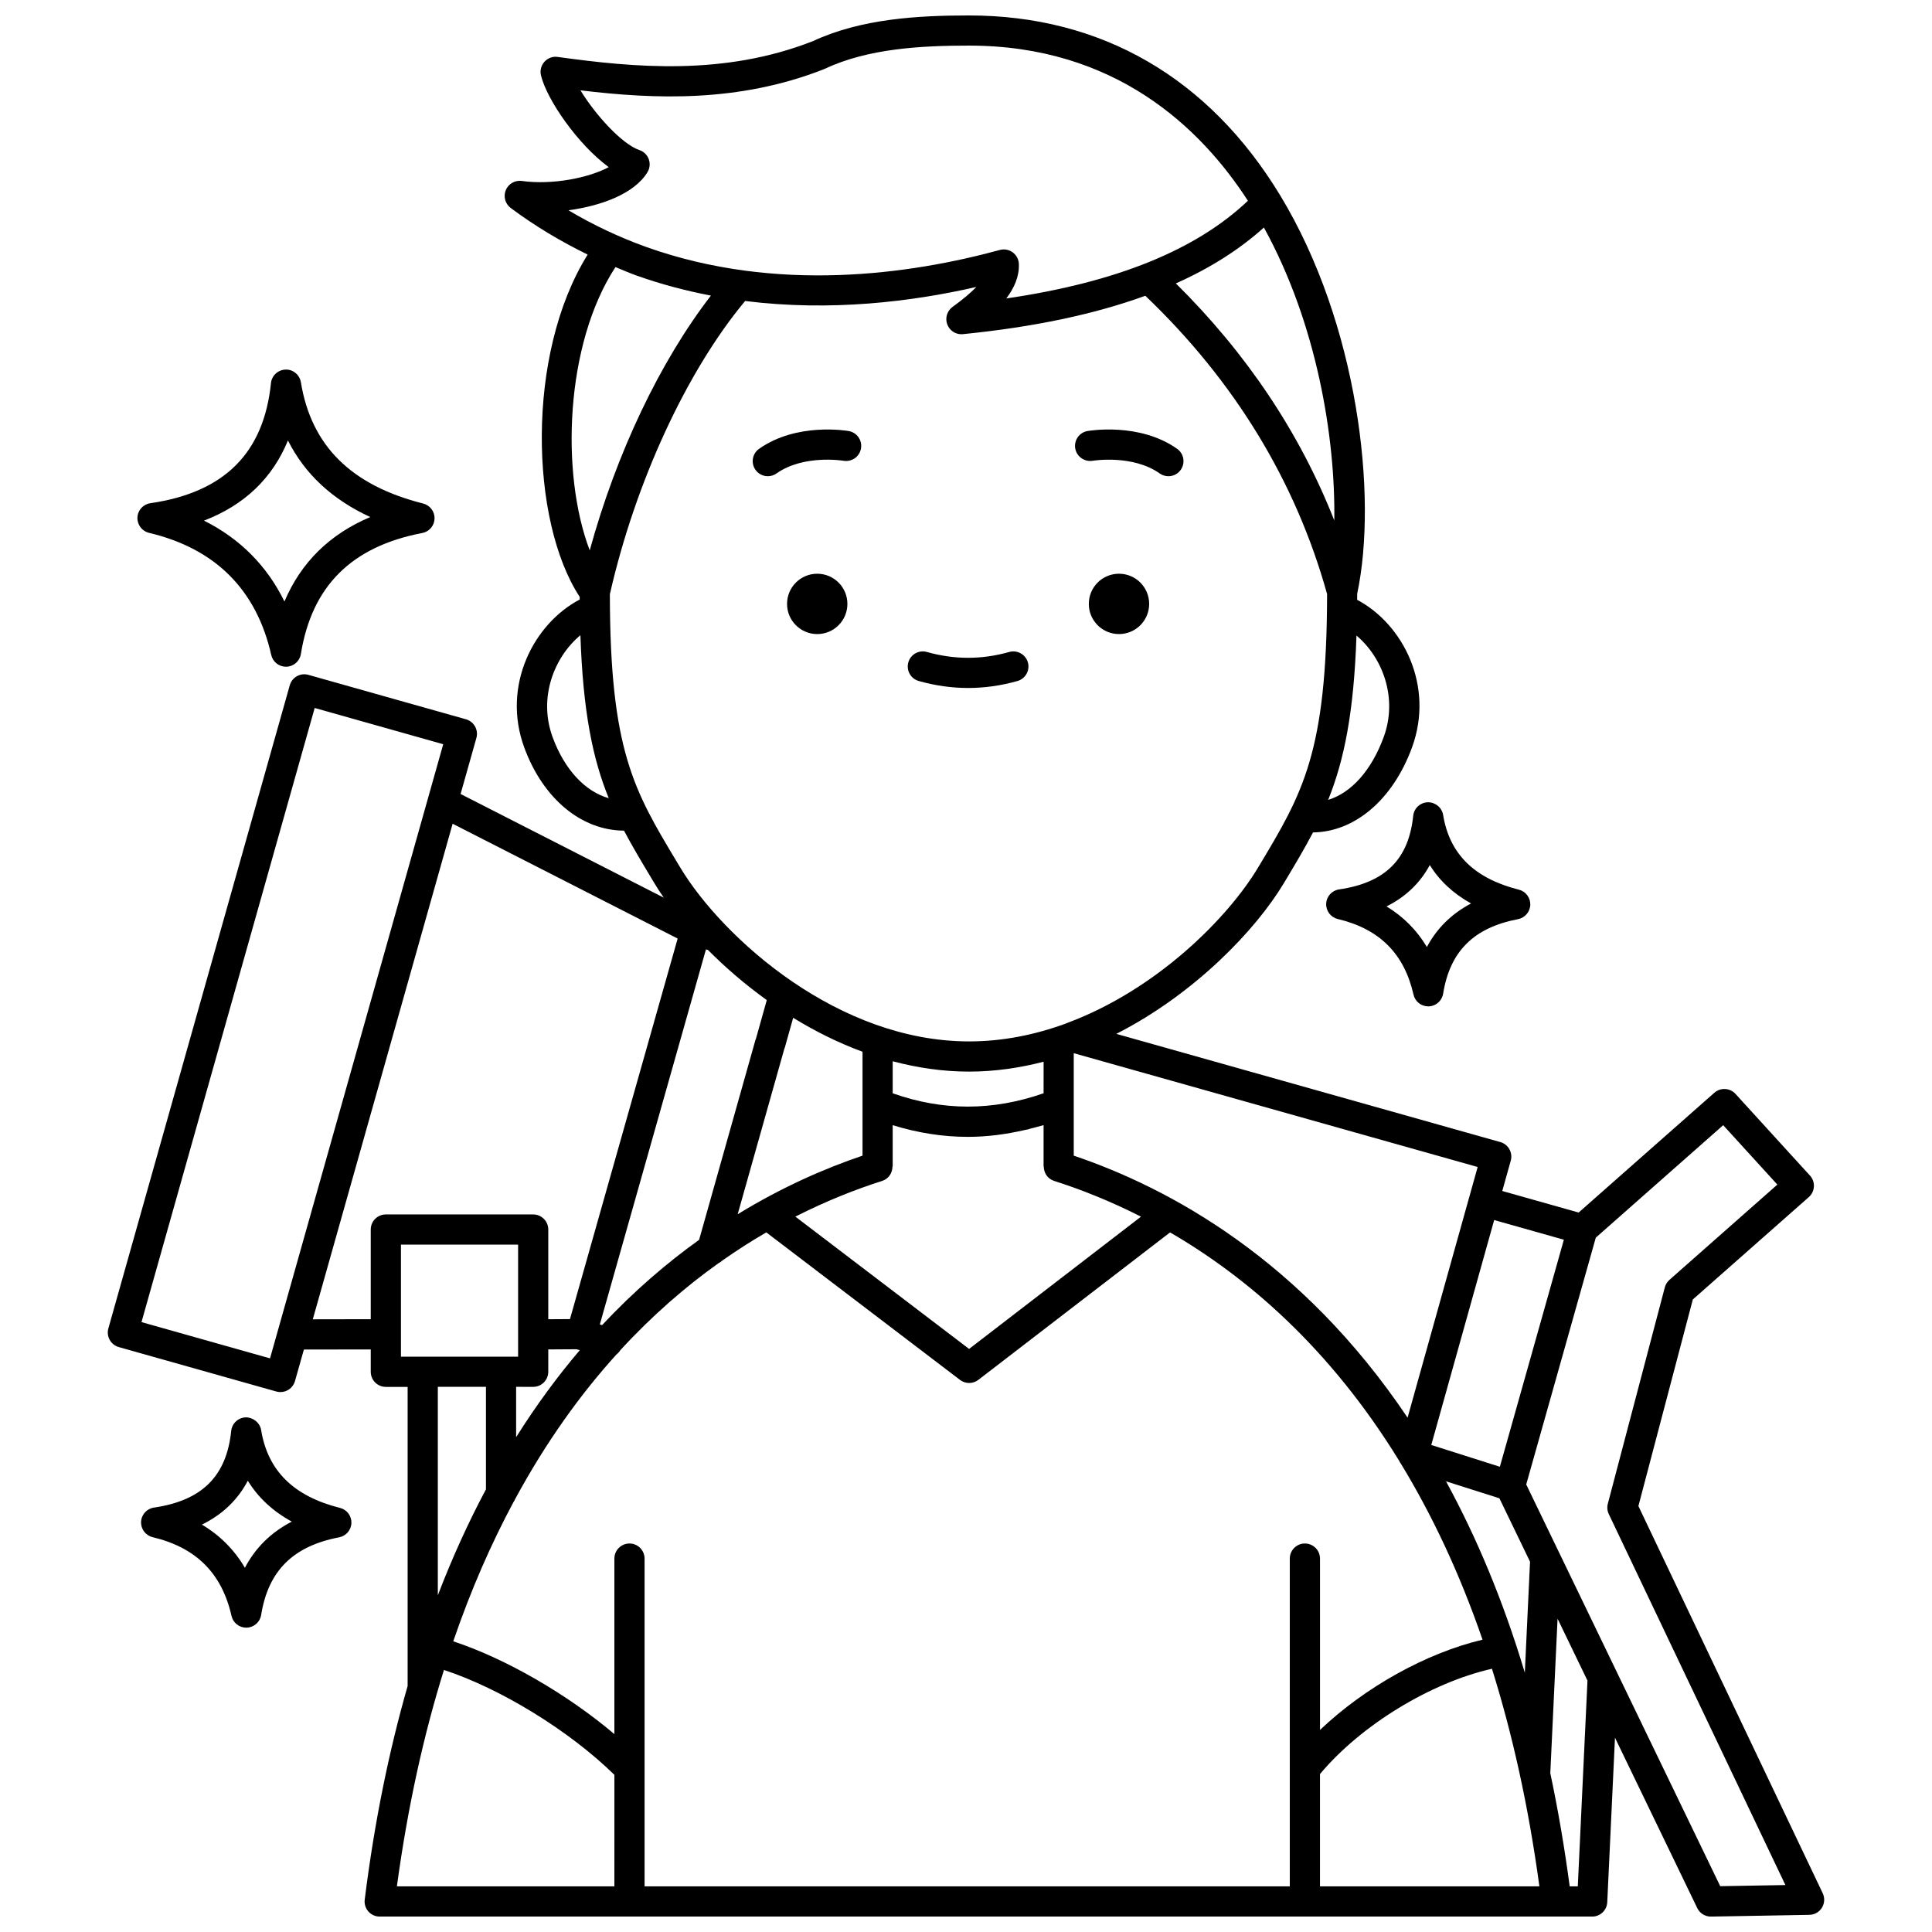 <?xml version="1.0" encoding="UTF-8"?>
<!-- Uploaded to: ICON Repo, www.svgrepo.com, Generator: ICON Repo Mixer Tools -->
<svg width="800px" height="800px" version="1.1" viewBox="144 144 512 512" xmlns="http://www.w3.org/2000/svg">
 <defs>
  <clipPath id="a">
   <path d="m172 148.09h456v503.81h-456z"/>
  </clipPath>
 </defs>
 <path d="m448.54 304.04c0 4.418-3.578 7.996-7.996 7.996s-7.996-3.578-7.996-7.996c0-4.418 3.578-7.996 7.996-7.996s7.996 3.578 7.996 7.996"/>
 <path d="m433.57 266.11c0.109-0.02 10.551-1.727 17.77 3.363 0.703 0.492 1.504 0.73 2.301 0.73 1.254 0 2.496-0.586 3.269-1.695 1.273-1.809 0.84-4.297-0.965-5.574-9.977-7.035-23.199-4.797-23.754-4.703-2.172 0.383-3.613 2.445-3.242 4.617 0.383 2.18 2.484 3.621 4.621 3.262z"/>
 <path d="m368.57 304.04c0 4.418-3.582 7.996-7.996 7.996-4.418 0-7.996-3.578-7.996-7.996 0-4.418 3.578-7.996 7.996-7.996 4.414 0 7.996 3.578 7.996 7.996"/>
 <path d="m347.48 270.2c0.797 0 1.598-0.238 2.301-0.73 7.172-5.059 17.52-3.402 17.766-3.363 2.207 0.359 4.242-1.074 4.621-3.246 0.387-2.176-1.066-4.25-3.242-4.629-0.559-0.094-13.777-2.328-23.754 4.703-1.805 1.273-2.238 3.762-0.965 5.574 0.781 1.105 2.019 1.691 3.273 1.691z"/>
 <path d="m387.48 324.47c4.344 1.23 8.746 1.852 13.078 1.852 4.336 0 8.738-0.621 13.078-1.848 2.125-0.602 3.363-2.812 2.762-4.934-0.605-2.129-2.836-3.356-4.934-2.762-7.281 2.062-14.547 2.059-21.82 0.004-2.109-0.613-4.336 0.625-4.93 2.758-0.598 2.121 0.637 4.332 2.766 4.93z"/>
 <g clip-path="url(#a)">
  <path d="m627.04 645.73-48.848-102.61 14.422-54.742 30.742-27.137c0.801-0.711 1.289-1.715 1.344-2.781 0.059-1.07-0.312-2.113-1.035-2.91l-19.742-21.656c-1.473-1.605-3.961-1.742-5.602-0.305l-35.965 31.746-20.238-5.707 2.25-8.039c0.59-2.125-0.645-4.328-2.762-4.926l-101.77-28.676c20.836-10.633 36.977-27.57 44.383-39.914l0.277-0.461c2.754-4.59 5.242-8.766 7.465-13.012 11.043-0.129 21.133-8.637 26.219-22.473 6.027-16.395-2.406-32.762-14.523-39.172 0.004-0.551 0.016-1.059 0.016-1.625 5.484-25.887 0.23-71.48-20.391-105.52-18.926-31.219-47.449-47.715-82.477-47.715-13.297 0-28.582 0.824-41.398 6.82-0.008 0.004-0.016 0-0.023 0.004-23.547 9.223-47.234 6.984-67.586 4.172-1.309-0.203-2.613 0.293-3.508 1.266-0.887 0.977-1.234 2.332-0.926 3.609 1.531 6.449 9.793 18.352 17.953 24.328-5.231 2.816-14.887 4.793-23.027 3.66-1.789-0.25-3.562 0.75-4.25 2.434-0.695 1.691-0.156 3.633 1.305 4.727 6.394 4.777 13.242 8.855 20.391 12.352-16.457 26.395-15.246 70.645-2.113 90.707 0 0.242 0.008 0.465 0.008 0.703-12.203 6.422-20.719 22.836-14.691 39.246 5.008 13.609 15.18 21.953 26.426 22.004 2.156 4.082 4.559 8.109 7.215 12.527l0.848 1.414c0.738 1.23 1.566 2.508 2.477 3.82l-53.844-27.473 4.191-14.859c0.285-1.02 0.156-2.109-0.363-3.039-0.516-0.922-1.383-1.605-2.402-1.898l-41.762-11.777c-2.133-0.605-4.336 0.641-4.934 2.762l-48.078 170.45c-0.285 1.02-0.156 2.109 0.363 3.039 0.516 0.922 1.383 1.605 2.402 1.898l41.762 11.777c0.363 0.102 0.73 0.148 1.086 0.148 1.742 0 3.348-1.152 3.848-2.914l2.359-8.359 17.719-0.027v5.926c0 2.211 1.789 4 4 4h5.773v79.273c-4.848 16.883-8.754 35.648-11.371 56.605-0.145 1.137 0.211 2.281 0.969 3.144 0.758 0.859 1.852 1.352 3 1.352h321.32c2.137 0 3.894-1.68 3.996-3.812l2.047-43.594 21.805 45.148c0.668 1.387 2.07 2.258 3.598 2.258h0.07l26.043-0.461c1.359-0.023 2.609-0.738 3.332-1.895 0.707-1.16 0.789-2.602 0.203-3.828zm-411.48-141.75-34.062-9.609 45.898-162.75 34.062 9.609zm342.88-31.441-16.961 60.168-18.176-5.773 16.668-59.609zm-31.234 64.027 14.152 4.496 8.117 16.809-1.383 29.41c-5.824-19.41-12.945-36.18-20.887-50.715zm-37.398 16.477c-2.211 0-4 1.789-4 4v86.863h-170.99v-86.863c0-2.211-1.789-4-4-4s-4 1.789-4 4v46.516c-12.473-10.57-28.809-20.02-42.703-24.594 4.695-13.707 10.082-25.91 15.93-36.836 0.184-0.277 0.359-0.543 0.473-0.863 8.223-15.188 17.348-27.824 26.855-38.324 0.406-0.297 0.738-0.68 1.012-1.121 8.539-9.281 17.348-16.879 26.039-23.07 0.363-0.18 0.691-0.406 0.992-0.688 3.93-2.758 7.828-5.25 11.664-7.469l51.34 39.098c0.715 0.543 1.566 0.816 2.418 0.816 0.859 0 1.719-0.277 2.434-0.828l50.809-39.078c20.195 11.707 42.258 30.477 60.703 60.504 0.129 0.309 0.305 0.574 0.504 0.844 8.055 13.25 15.418 28.629 21.598 46.582-15.02 3.57-31.211 12.641-43.07 23.922v-45.41c-0.004-2.207-1.793-4-4.004-4zm-204.51-41.512c2.211 0 4-1.789 4-4v-5.918l7.481-0.047 0.875 0.242c-5.828 6.848-11.492 14.512-16.875 23.055v-13.336zm45.785-115.92 0.555 0.156c4.527 4.559 9.75 9.09 15.566 13.266l-2.875 10.258c-0.027 0.074-0.074 0.137-0.102 0.211l-14.957 53.066c-8.582 6.152-17.266 13.586-25.703 22.59l-0.605-0.168zm41.496 27.117v13.918 0.035 13.578c-9.871 3.34-21.223 8.262-33.086 15.527l12.324-43.707c0.016-0.043 0.012-0.098 0.027-0.137 0.035-0.098 0.102-0.168 0.129-0.27l2.227-7.945c5.711 3.512 11.871 6.602 18.379 9zm5.203 34.227c1.699-0.539 2.731-2.113 2.731-3.812h0.059v-10.961c6.606 2.039 13.254 3.098 19.918 3.098 5.098 0 10.199-0.672 15.301-1.863 0.367-0.055 0.734-0.109 1.062-0.262 1.234-0.309 2.469-0.617 3.703-0.992v10.977h0.055c0 1.695 1.031 3.269 2.731 3.812 6.941 2.207 14.762 5.277 23.031 9.477l-45.555 35.051-46.039-35.062c8.262-4.191 16.07-7.258 23.004-9.461zm42.777-23.23c-13.5 4.711-26.637 4.719-39.984 0.012v-8.492c6.504 1.727 13.277 2.742 20.258 2.742 6.793 0 13.387-0.98 19.734-2.617l-0.004 8.355zm112.81 27.516c-0.008 0.02-0.012 0.039-0.02 0.059-0.004 0.023-0.012 0.051-0.02 0.074l-16.305 58.324c-28.156-41.945-63.188-60.891-88.469-69.438v-13.574-0.012-13.566l107.04 30.16zm-22.684-121.88c-3.246 8.832-8.59 14.75-14.703 16.613 4.199-10.422 6.809-23.016 7.5-43.543 6.871 5.777 11.043 16.477 7.203 26.93zm-55.066-120.25c9.133-4.086 16.891-9.012 23.328-14.812 14.066 25.547 18.98 55.781 18.656 77.637-9.156-23.27-23.262-44.301-41.984-62.824zm-140.03-29.48c0.629-1.035 0.754-2.305 0.34-3.441-0.414-1.141-1.324-2.031-2.477-2.418-4.609-1.562-11.707-9.375-15.625-15.836 19.684 2.387 41.914 3.262 64.477-5.574 0.047-0.02 0.074-0.059 0.125-0.078 0.043-0.02 0.094-0.012 0.133-0.031 11.441-5.43 25.762-6.168 38.254-6.168 38.703 0 61.363 21.738 73.895 41.125-13.766 13.039-34.754 21.598-64.031 25.883 2.102-2.766 3.465-5.828 3.332-9.152-0.051-1.219-0.652-2.344-1.633-3.062-0.988-0.723-2.234-0.953-3.414-0.633-23.637 6.438-59.062 11.535-93.566-0.746-7.234-2.59-14.176-5.863-20.75-9.77 8.664-1.172 17.457-4.375 20.941-10.098zm-8.484 25.152c1.859 0.77 3.707 1.566 5.609 2.246 6.566 2.336 13.156 4.055 19.688 5.305-13.484 17.477-25.031 41.711-32.117 67.52-7.793-20.441-6.484-54.754 6.82-75.07zm-16.652 124.58c-3.852-10.484 0.402-21.238 7.363-27.027 0.688 20.391 3.297 32.859 7.508 43.195-6.234-1.77-11.688-7.516-14.871-16.168zm15.168-37.883c6.727-29.656 20.363-59.137 35.848-77.715 22.609 2.836 44.129 0.211 61.281-3.719-1.445 1.488-3.481 3.242-6.312 5.293-1.465 1.059-2.035 2.969-1.391 4.66 0.59 1.562 2.086 2.578 3.734 2.578 0.133 0 0.27-0.008 0.402-0.02 18.824-1.887 34.859-5.269 48.34-10.176 23.605 22.547 39.832 49.109 48.168 79.039-0.055 42.07-6.453 52.77-18.031 72.066l-0.277 0.461c-7.949 13.25-26.734 32.266-50.508 41.129-0.199 0.062-0.387 0.137-0.574 0.23-8 2.918-16.562 4.68-25.457 4.68-17.34 0-33.379-6.711-46.531-15.625-0.02-0.016-0.043-0.023-0.062-0.039-13.844-9.402-24.477-21.246-29.949-30.375l-0.852-1.414c-11.457-19.062-17.785-29.613-17.828-71.055zm-78.727 192.15 37.062-131.33 59.633 30.426-28.539 100.85-5.75 0.035v-23.77c0-2.211-1.789-4-4-4h-39.047c-2.211 0-4 1.789-4 4v23.762zm23.363-19.789h31.047v29.688h-31.047zm9.773 37.684h12.754v27.164c-4.566 8.574-8.852 17.898-12.754 28.082zm1.621 75.031c15 4.918 33.156 16.035 45.172 27.793l-0.004 29.551h-57.637c2.91-21.414 7.188-40.422 12.469-57.344zm232.16 57.344v-29.758c10.887-13.008 29.34-24.223 45.574-27.906 5.324 17.004 9.645 36.109 12.57 57.664zm68.324 0h-2.148c-1.406-10.539-3.129-20.523-5.141-29.984l1.926-40.945 7.926 16.41zm37.746-0.043-51.414-106.46 18.438-65.406 33.762-29.805 14.352 15.746-28.602 25.25c-0.59 0.527-1.02 1.215-1.219 1.98l-15.105 57.34c-0.242 0.914-0.152 1.887 0.25 2.738l46.809 98.32z"/>
 </g>
 <path d="m183.49 285.21c17.578 4.172 28.477 15.062 32.395 32.367 0.414 1.828 2.039 3.113 3.902 3.113 0.043 0 0.082 0 0.125-0.004 1.914-0.059 3.519-1.469 3.824-3.363 2.891-17.988 13.414-28.484 32.18-32.074 1.84-0.355 3.191-1.938 3.246-3.812 0.051-1.875-1.203-3.539-3.023-3.996-19.062-4.805-29.66-15.316-32.402-32.141-0.324-1.977-2.113-3.457-4.066-3.356-2.004 0.062-3.656 1.59-3.863 3.586-1.91 18.566-12.371 28.973-31.969 31.828-1.902 0.273-3.336 1.863-3.418 3.777-0.086 1.922 1.203 3.633 3.07 4.074zm36.82-24.477c4.473 8.887 11.766 15.672 21.824 20.289-10.75 4.531-18.363 12.016-22.754 22.383-4.621-9.461-11.816-16.688-21.324-21.434 10.695-4.109 18.133-11.207 22.254-21.238z"/>
 <path d="m234.1 543.61c-12.305-3.098-19.141-9.852-20.898-20.637-0.324-1.977-2.156-3.371-4.066-3.356-2.004 0.059-3.656 1.59-3.863 3.586-1.238 12.012-7.746 18.469-20.469 20.324-1.902 0.273-3.336 1.863-3.418 3.777-0.082 1.914 1.203 3.621 3.07 4.066 11.504 2.734 18.34 9.559 20.898 20.867 0.414 1.828 2.039 3.113 3.902 3.113 0.043 0 0.082 0 0.125-0.004 1.914-0.059 3.519-1.469 3.824-3.363 1.879-11.695 8.449-18.238 20.676-20.578 1.84-0.355 3.191-1.938 3.246-3.816 0.043-1.863-1.207-3.527-3.027-3.981zm-25.199 15.871c-2.789-4.758-6.613-8.602-11.391-11.445 5.398-2.633 9.477-6.535 12.164-11.625 2.75 4.477 6.641 8.094 11.656 10.832-5.492 2.832-9.641 6.922-12.43 12.238z"/>
 <path d="m518.51 360.21c-1.188 11.523-7.43 17.719-19.641 19.496-1.902 0.273-3.336 1.863-3.418 3.777-0.082 1.914 1.203 3.621 3.074 4.066 11.043 2.621 17.605 9.176 20.07 20.039 0.414 1.828 2.039 3.113 3.902 3.113 0.043 0 0.082 0 0.125-0.004 1.914-0.059 3.519-1.469 3.824-3.363 1.805-11.223 8.109-17.5 19.848-19.75 1.84-0.355 3.191-1.938 3.246-3.816 0.051-1.875-1.203-3.535-3.023-3.992-11.82-2.981-18.391-9.457-20.074-19.809-0.324-1.977-2.125-3.402-4.066-3.356-2.012 0.066-3.66 1.602-3.867 3.598zm4.394 13.047c2.613 4.184 6.269 7.578 10.945 10.168-5.133 2.707-9.047 6.559-11.711 11.535-2.652-4.445-6.242-8.055-10.695-10.75 5.055-2.516 8.895-6.191 11.461-10.953z"/>
</svg>
